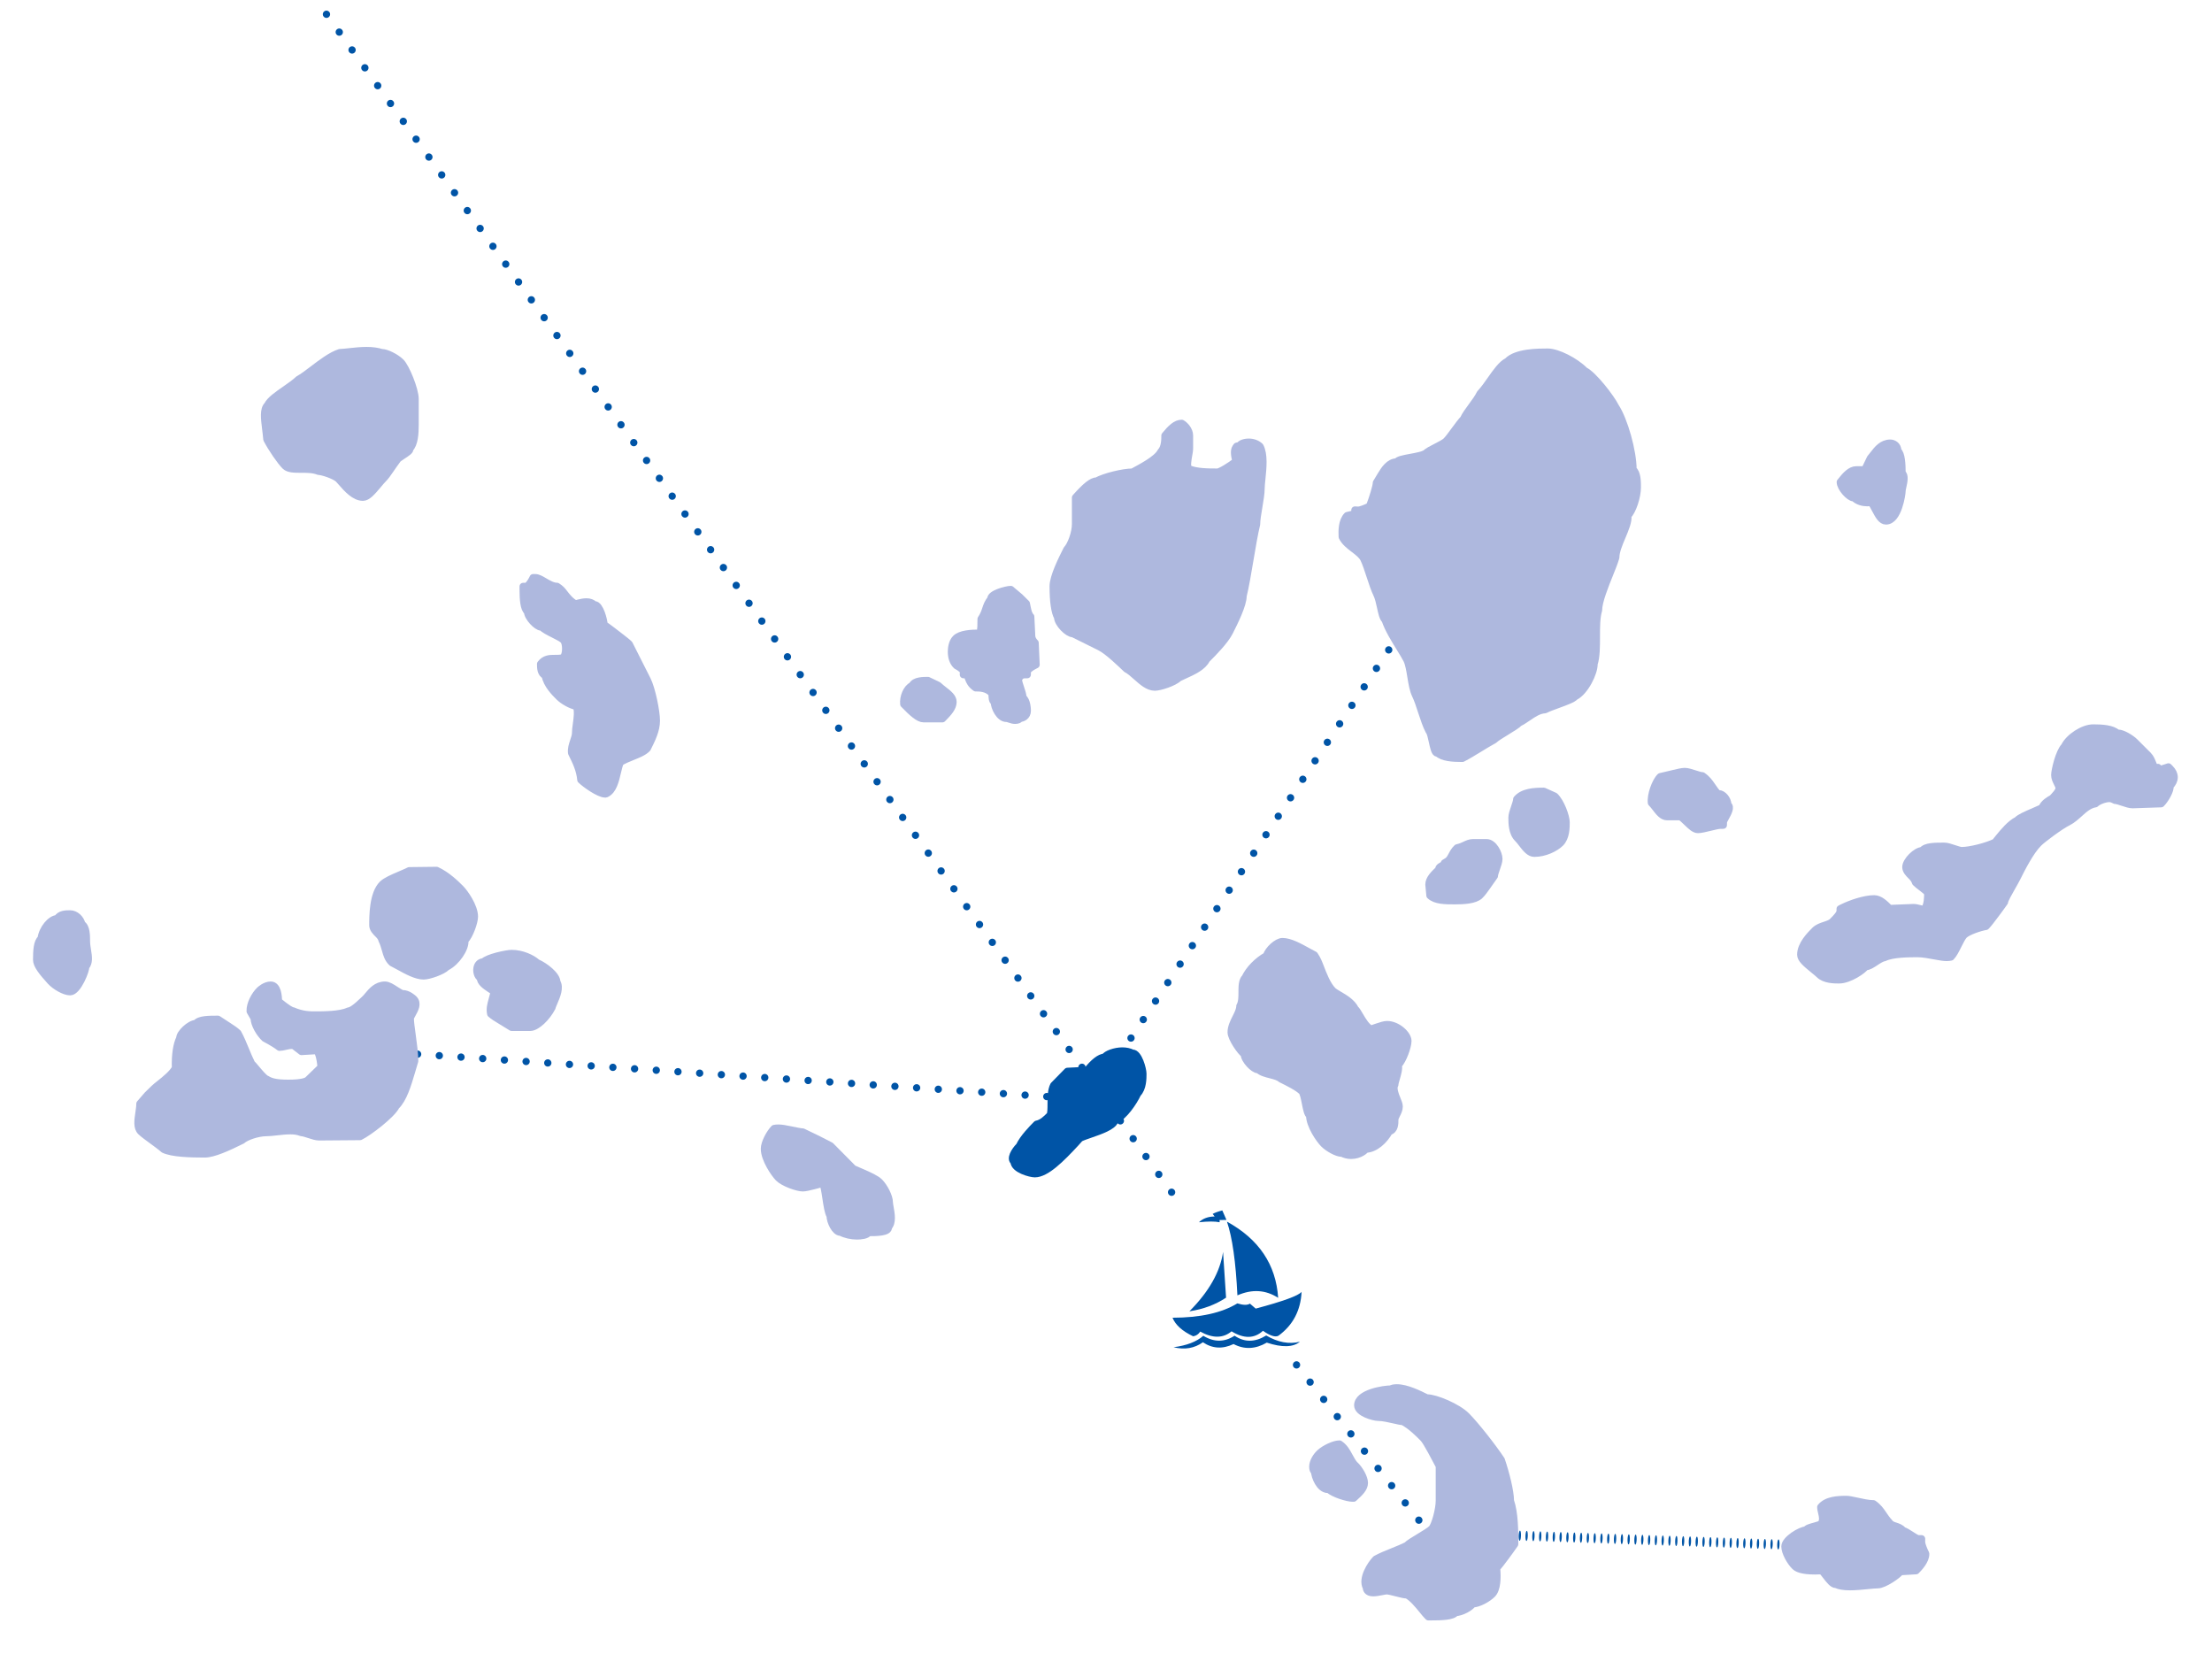 <?xml version="1.0" encoding="UTF-8" standalone="no"?>
<!DOCTYPE svg PUBLIC "-//W3C//DTD SVG 1.1//EN" "http://www.w3.org/Graphics/SVG/1.1/DTD/svg11.dtd">
<svg width="100%" height="100%" viewBox="0 0 1263 944" version="1.1" xmlns="http://www.w3.org/2000/svg" xmlns:xlink="http://www.w3.org/1999/xlink" xml:space="preserve" xmlns:serif="http://www.serif.com/" style="fill-rule:evenodd;clip-rule:evenodd;stroke-linecap:round;stroke-linejoin:round;">
    <g transform="matrix(0.943,0.032,0.14,-4.164,852.843,859.931)">
        <path d="M-0.065,-3.893L231.429,-3.893" style="fill:none;fill-rule:nonzero;stroke:rgb(0,84,166);stroke-width:1.38px;stroke-dasharray:0,4.12;"/>
    </g>
    <g transform="matrix(-2.305,3.471,3.471,2.305,791.11,645.519)">
        <path d="M-67.286,-36.085L19.352,-36.085" style="fill:none;fill-rule:nonzero;stroke:rgb(0,84,166);stroke-width:1px;stroke-dasharray:0,3.04;"/>
    </g>
    <g transform="matrix(4.167,0,0,4.167,827.986,951.317)">
        <path d="M-50.457,-75.969L-50.457,-75.969" style="fill:none;fill-rule:nonzero;stroke:rgb(0,84,166);stroke-width:1px;"/>
    </g>
    <g transform="matrix(-4.157,-0.28,-0.28,4.157,209.552,586.275)">
        <path d="M-96.57,3.252L0.109,3.251" style="fill:none;fill-rule:nonzero;stroke:rgb(0,84,166);stroke-width:1px;stroke-dasharray:0,2.98;"/>
    </g>
    <g transform="matrix(4.167,0,0,4.167,622.474,570.999)">
        <path d="M-100.913,6.803L-100.913,6.803" style="fill:none;fill-rule:nonzero;stroke:rgb(0,84,166);stroke-width:1px;"/>
    </g>
    <g transform="matrix(-2.578,-3.273,-3.273,2.578,794.98,772.986)">
        <path d="M-23.139,11.23L5.451,11.231" style="fill:none;fill-rule:nonzero;stroke:rgb(0,84,166);stroke-width:1px;stroke-dasharray:0,3.01;"/>
    </g>
    <g transform="matrix(4.167,0,0,4.167,825.623,670.8)">
        <path d="M-20.48,26.008L-20.48,26.008" style="fill:none;fill-rule:nonzero;stroke:rgb(0,84,166);stroke-width:1px;"/>
    </g>
    <g transform="matrix(4.167,0,0,4.167,590.859,599.99)">
        <path d="M0,16.81C-0.609,16.81 -2.845,16.206 -2.845,15.151C-3.388,14.794 -2.814,13.731 -2.115,13.03C-1.577,11.892 -0.384,10.683 0.256,10.035C1.01,9.885 1.573,9.316 2.069,8.813C2.239,8.645 2.239,7.803 2.239,7.247C2.239,6.387 2.239,5.407 2.585,4.711L4.464,2.792L7.177,2.659C8.041,1.592 8.91,0.851 9.567,0.851C9.808,0.423 10.99,0 11.996,0C12.51,0 12.968,0.101 13.361,0.3C13.37,0.295 13.379,0.295 13.387,0.295C14.219,0.295 14.805,2.505 14.805,3.109C14.805,3.753 14.805,5.099 14.078,5.835C13.484,7.079 12.245,8.892 10.968,9.536C10.67,10.339 9.029,10.904 7.583,11.406C7.033,11.596 6.528,11.768 6.182,11.945L5.553,12.646C3.595,14.754 1.553,16.81 0,16.81" style="fill:rgb(0,84,166);fill-rule:nonzero;"/>
    </g>
    <g transform="matrix(4.167,0,0,4.167,590.859,599.99)">
        <path d="M0,16.81C-0.609,16.81 -2.845,16.206 -2.845,15.151C-3.388,14.794 -2.814,13.731 -2.115,13.03C-1.577,11.892 -0.384,10.683 0.256,10.035C1.01,9.885 1.573,9.316 2.069,8.813C2.239,8.645 2.239,7.803 2.239,7.247C2.239,6.387 2.239,5.407 2.585,4.711L4.464,2.792L7.177,2.659C8.041,1.592 8.91,0.851 9.567,0.851C9.808,0.423 10.99,0 11.996,0C12.51,0 12.968,0.101 13.361,0.3C13.37,0.295 13.379,0.295 13.387,0.295C14.219,0.295 14.805,2.505 14.805,3.109C14.805,3.753 14.805,5.099 14.078,5.835C13.484,7.079 12.245,8.892 10.968,9.536C10.67,10.339 9.029,10.904 7.583,11.406C7.033,11.596 6.528,11.768 6.182,11.945L5.553,12.646C3.595,14.754 1.553,16.81 0,16.81Z" style="fill:none;fill-rule:nonzero;stroke:rgb(0,84,166);stroke-width:1px;stroke-linecap:butt;stroke-linejoin:miter;stroke-miterlimit:10;"/>
    </g>
    <g transform="matrix(4.167,0,0,4.167,1056.31,855.994)">
        <path d="M0,11.949C-0.851,11.949 -1.476,11.847 -1.906,11.636C-1.921,11.636 -1.934,11.64 -1.95,11.64C-2.373,11.64 -2.841,11.027 -3.295,10.44C-3.485,10.193 -3.675,9.942 -3.864,9.757C-4.197,9.774 -4.501,9.783 -4.777,9.783C-6.656,9.783 -7.272,9.43 -7.55,9.157C-8.194,8.53 -8.915,7.234 -8.915,6.44C-8.915,5.491 -6.764,4.19 -6.006,4.19C-5.957,3.961 -5.371,3.802 -4.806,3.647C-4.508,3.564 -4.061,3.44 -3.968,3.343C-3.619,2.88 -3.758,2.298 -3.871,1.826C-3.937,1.543 -4.001,1.279 -4.001,1.045C-3.203,0.079 -1.707,0 -0.479,0C-0.174,0 0.293,0.101 0.884,0.229C1.621,0.392 2.538,0.595 3.209,0.595C3.848,1.041 4.177,1.513 4.503,1.989C4.792,2.412 5.077,2.84 5.366,3.123C5.547,3.431 5.902,3.546 6.114,3.617C6.526,3.749 7.015,3.908 7.232,4.243C7.584,4.353 7.969,4.6 8.368,4.86C8.67,5.059 9.177,5.39 9.351,5.39L9.803,5.39L9.803,5.84C9.803,6.179 10.132,6.973 10.366,7.428C10.417,8.367 9.371,9.444 9.051,9.757L6.894,9.885C6.641,10.312 4.673,11.68 3.822,11.68C3.476,11.68 2.977,11.733 2.417,11.786C1.656,11.861 0.783,11.949 0,11.949" style="fill:rgb(174,184,222);fill-rule:nonzero;"/>
    </g>
    <g transform="matrix(4.167,0,0,4.167,1056.31,855.994)">
        <path d="M0,11.949C-0.851,11.949 -1.476,11.847 -1.906,11.636C-1.921,11.636 -1.934,11.64 -1.95,11.64C-2.373,11.64 -2.841,11.027 -3.295,10.44C-3.485,10.193 -3.675,9.942 -3.864,9.757C-4.197,9.774 -4.501,9.783 -4.777,9.783C-6.656,9.783 -7.272,9.43 -7.55,9.157C-8.194,8.53 -8.915,7.234 -8.915,6.44C-8.915,5.491 -6.764,4.19 -6.006,4.19C-5.957,3.961 -5.371,3.802 -4.806,3.647C-4.508,3.564 -4.061,3.44 -3.968,3.343C-3.619,2.88 -3.758,2.298 -3.871,1.826C-3.937,1.543 -4.001,1.279 -4.001,1.045C-3.203,0.079 -1.707,0 -0.479,0C-0.174,0 0.293,0.101 0.884,0.229C1.621,0.392 2.538,0.595 3.209,0.595C3.848,1.041 4.177,1.513 4.503,1.989C4.792,2.412 5.077,2.84 5.366,3.123C5.547,3.431 5.902,3.546 6.114,3.617C6.526,3.749 7.015,3.908 7.232,4.243C7.584,4.353 7.969,4.6 8.368,4.86C8.67,5.059 9.177,5.39 9.351,5.39L9.803,5.39L9.803,5.84C9.803,6.179 10.132,6.973 10.366,7.428C10.417,8.367 9.371,9.444 9.051,9.757L6.894,9.885C6.641,10.312 4.673,11.68 3.822,11.68C3.476,11.68 2.977,11.733 2.417,11.786C1.656,11.861 0.783,11.949 0,11.949Z" style="fill:none;fill-rule:nonzero;stroke:rgb(174,184,222);stroke-width:1px;stroke-linecap:butt;stroke-linejoin:miter;stroke-miterlimit:10;"/>
    </g>
    <g transform="matrix(4.167,0,0,4.167,772.206,824.362)">
        <path d="M0,7.406C-0.642,7.406 -2.556,6.85 -3.26,6.202C-3.297,6.206 -3.333,6.211 -3.368,6.211C-4.47,6.211 -5.183,4.459 -5.183,3.701C-5.196,3.714 -5.212,3.718 -5.225,3.718C-5.324,3.718 -5.428,3.436 -5.428,3.118C-5.428,2.417 -4.936,1.654 -4.444,1.204C-3.835,0.644 -2.536,0 -1.773,0C-1.116,0.441 -0.812,0.997 -0.49,1.592C-0.229,2.069 0.066,2.611 0.304,2.832C0.931,3.401 1.634,4.592 1.634,5.328C1.634,6.069 0.959,6.691 0.304,7.287L0.176,7.406L0,7.406Z" style="fill:rgb(174,184,222);fill-rule:nonzero;stroke:rgb(174,184,222);stroke-width:1px;stroke-linecap:butt;stroke-linejoin:miter;stroke-miterlimit:10;"/>
    </g>
    <g transform="matrix(4.167,0,0,4.167,815.59,792.291)">
        <path d="M0,31.362L-0.132,31.23C-0.307,31.058 -0.531,30.784 -0.79,30.462C-1.385,29.734 -2.201,28.729 -2.96,28.345C-2.98,28.354 -3.006,28.354 -3.039,28.354C-3.262,28.354 -3.785,28.221 -4.336,28.085C-4.837,27.957 -5.461,27.798 -5.699,27.798C-5.858,27.798 -6.112,27.851 -6.389,27.904C-6.793,27.983 -7.239,28.063 -7.572,28.063C-8.436,28.063 -8.504,27.516 -8.504,27.348C-9.157,26.135 -7.909,24.19 -7.197,23.466C-6.48,23.078 -5.732,22.774 -4.984,22.474C-4.261,22.183 -3.538,21.892 -2.962,21.6C-2.744,21.345 -2.005,20.899 -1.224,20.427C-0.556,20.021 0.201,19.563 0.454,19.307C0.904,18.852 1.5,16.66 1.5,15.465L1.5,10.714C1.028,9.867 -0.185,7.41 -0.721,6.872C-1.277,6.312 -2.428,5.147 -3.549,4.578C-3.564,4.587 -3.591,4.592 -3.626,4.592C-3.798,4.592 -4.186,4.503 -4.658,4.393C-5.362,4.234 -6.237,4.031 -6.875,4.031C-7.477,4.031 -9.682,3.436 -9.682,2.395C-9.682,0.697 -6.118,0.163 -5.11,0.163C-5.037,0.07 -4.704,0 -4.323,0C-2.982,0 -1.257,0.864 -0.227,1.38L-0.183,1.38C0.986,1.38 3.996,2.629 5.214,3.859C6.411,5.064 8.771,8.041 9.98,9.872C10.608,11.724 11.23,14.186 11.23,15.465C11.819,17.176 11.819,19.62 11.819,21.406C11.405,22.011 10.979,22.589 10.553,23.162C10.097,23.775 9.64,24.388 9.336,24.697C9.466,26.042 9.411,27.591 8.747,28.261C8.129,28.883 6.855,29.58 6.072,29.58C5.774,30.074 4.499,30.771 3.718,30.771C3.372,31.309 1.837,31.362 0.187,31.362L0,31.362Z" style="fill:rgb(174,184,222);fill-rule:nonzero;stroke:rgb(174,184,222);stroke-width:1px;stroke-linecap:butt;stroke-linejoin:miter;stroke-miterlimit:10;"/>
    </g>
    <g transform="matrix(4.167,0,0,4.167,489.313,644.007)">
        <path d="M0,14.768C-0.783,14.768 -1.597,14.583 -2.23,14.256L-2.267,14.256C-3.002,14.256 -3.677,12.787 -3.677,12.015C-3.946,11.57 -4.1,10.542 -4.248,9.554C-4.369,8.747 -4.534,7.649 -4.746,7.433C-4.667,7.565 -5.302,7.728 -5.814,7.86C-6.46,8.024 -7.069,8.178 -7.426,8.178C-8.156,8.178 -10.075,7.507 -10.747,6.819C-11.316,6.237 -12.679,4.265 -12.679,2.827C-12.679,2.033 -11.963,0.688 -11.347,0.057C-11.157,0.018 -10.968,0 -10.774,0C-10.311,0 -9.81,0.101 -9.135,0.238C-8.487,0.371 -7.679,0.538 -7.426,0.538L-5.419,1.504L-3.619,2.426L-0.503,5.571C-0.227,5.686 0.234,5.889 0.693,6.087C1.694,6.528 2.638,6.943 3.099,7.41C3.727,8.054 4.429,9.373 4.429,10.176C4.429,10.331 4.475,10.573 4.524,10.851C4.689,11.786 4.894,12.951 4.299,13.559C4.429,14.305 2.574,14.305 1.577,14.305C1.392,14.689 0.492,14.768 0,14.768" style="fill:rgb(174,184,222);fill-rule:nonzero;"/>
    </g>
    <g transform="matrix(4.167,0,0,4.167,489.313,644.007)">
        <path d="M0,14.768C-0.783,14.768 -1.597,14.583 -2.23,14.256L-2.267,14.256C-3.002,14.256 -3.677,12.787 -3.677,12.015C-3.946,11.57 -4.1,10.542 -4.248,9.554C-4.369,8.747 -4.534,7.649 -4.746,7.433C-4.667,7.565 -5.302,7.728 -5.814,7.86C-6.46,8.024 -7.069,8.178 -7.426,8.178C-8.156,8.178 -10.075,7.507 -10.747,6.819C-11.316,6.237 -12.679,4.265 -12.679,2.827C-12.679,2.033 -11.963,0.688 -11.347,0.057C-11.157,0.018 -10.968,0 -10.774,0C-10.311,0 -9.81,0.101 -9.135,0.238C-8.487,0.371 -7.679,0.538 -7.426,0.538L-5.419,1.504L-3.619,2.426L-0.503,5.571C-0.227,5.686 0.234,5.889 0.693,6.087C1.694,6.528 2.638,6.943 3.099,7.41C3.727,8.054 4.429,9.373 4.429,10.176C4.429,10.331 4.475,10.573 4.524,10.851C4.689,11.786 4.894,12.951 4.299,13.559C4.429,14.305 2.574,14.305 1.577,14.305C1.392,14.689 0.492,14.768 0,14.768Z" style="fill:none;fill-rule:nonzero;stroke:rgb(174,184,222);stroke-width:1px;stroke-linecap:butt;stroke-linejoin:miter;stroke-miterlimit:10;"/>
    </g>
    <g transform="matrix(4.167,0,0,4.167,771.434,537.538)">
        <path d="M0,29.28C-0.43,29.28 -0.847,29.179 -1.24,28.984L-1.299,28.984C-1.915,28.984 -3.143,28.31 -3.747,27.701C-4.314,27.132 -5.673,25.195 -5.673,23.793C-5.935,23.713 -6.094,22.924 -6.261,22.081C-6.376,21.508 -6.533,20.723 -6.733,20.52C-7.287,19.964 -8.518,19.351 -9.603,18.813C-9.931,18.513 -10.503,18.372 -11.006,18.244C-11.654,18.08 -12.322,17.913 -12.71,17.525C-12.735,17.534 -12.759,17.534 -12.785,17.534C-13.352,17.534 -14.636,16.215 -14.636,15.412C-15.057,15.178 -16.429,13.259 -16.429,12.421C-16.429,11.715 -16.1,11.058 -15.783,10.423C-15.5,9.858 -15.233,9.32 -15.233,8.831C-14.934,8.345 -14.934,7.525 -14.934,7.035C-14.934,6.166 -14.934,5.35 -14.503,4.918C-13.972,3.806 -12.818,2.62 -11.596,1.945C-11.341,1.111 -10.147,0 -9.402,0C-8.374,0 -7.082,0.714 -5.942,1.345L-5.02,1.839C-4.629,2.417 -4.444,2.902 -4.239,3.432C-3.809,4.552 -3.275,5.946 -2.51,6.718C-2.34,6.885 -1.996,7.088 -1.632,7.304C-0.854,7.759 0.115,8.332 0.562,9.228C0.73,9.36 0.948,9.735 1.204,10.171C1.623,10.882 2.095,11.689 2.752,12.015C2.774,11.971 3.213,11.821 3.602,11.693C4.098,11.526 4.568,11.371 4.94,11.371C6.312,11.371 7.783,12.69 7.783,13.616C7.783,14.344 7.126,16.259 6.455,16.929C6.588,17.375 6.369,18.12 6.195,18.72C6.089,19.077 5.99,19.417 5.99,19.602C5.681,20.096 6.087,21.084 6.241,21.455C6.433,21.927 6.588,22.297 6.588,22.597C6.588,23.003 6.405,23.369 6.241,23.691C6.111,23.951 5.99,24.199 5.99,24.393C5.99,24.909 5.99,25.826 5.229,26.007C4.554,27.216 3.293,28.433 1.952,28.433C2.04,28.53 1.198,29.28 0,29.28" style="fill:rgb(174,184,222);fill-rule:nonzero;"/>
    </g>
    <g transform="matrix(4.167,0,0,4.167,771.434,537.538)">
        <path d="M0,29.28C-0.43,29.28 -0.847,29.179 -1.24,28.984L-1.299,28.984C-1.915,28.984 -3.143,28.31 -3.747,27.701C-4.314,27.132 -5.673,25.195 -5.673,23.793C-5.935,23.713 -6.094,22.924 -6.261,22.081C-6.376,21.508 -6.533,20.723 -6.733,20.52C-7.287,19.964 -8.518,19.351 -9.603,18.813C-9.931,18.513 -10.503,18.372 -11.006,18.244C-11.654,18.08 -12.322,17.913 -12.71,17.525C-12.735,17.534 -12.759,17.534 -12.785,17.534C-13.352,17.534 -14.636,16.215 -14.636,15.412C-15.057,15.178 -16.429,13.259 -16.429,12.421C-16.429,11.715 -16.1,11.058 -15.783,10.423C-15.5,9.858 -15.233,9.32 -15.233,8.831C-14.934,8.345 -14.934,7.525 -14.934,7.035C-14.934,6.166 -14.934,5.35 -14.503,4.918C-13.972,3.806 -12.818,2.62 -11.596,1.945C-11.341,1.111 -10.147,0 -9.402,0C-8.374,0 -7.082,0.714 -5.942,1.345L-5.02,1.839C-4.629,2.417 -4.444,2.902 -4.239,3.432C-3.809,4.552 -3.275,5.946 -2.51,6.718C-2.34,6.885 -1.996,7.088 -1.632,7.304C-0.854,7.759 0.115,8.332 0.562,9.228C0.73,9.36 0.948,9.735 1.204,10.171C1.623,10.882 2.095,11.689 2.752,12.015C2.774,11.971 3.213,11.821 3.602,11.693C4.098,11.526 4.568,11.371 4.94,11.371C6.312,11.371 7.783,12.69 7.783,13.616C7.783,14.344 7.126,16.259 6.455,16.929C6.588,17.375 6.369,18.12 6.195,18.72C6.089,19.077 5.99,19.417 5.99,19.602C5.681,20.096 6.087,21.084 6.241,21.455C6.433,21.927 6.588,22.297 6.588,22.597C6.588,23.003 6.405,23.369 6.241,23.691C6.111,23.951 5.99,24.199 5.99,24.393C5.99,24.909 5.99,25.826 5.229,26.007C4.554,27.216 3.293,28.433 1.952,28.433C2.04,28.53 1.198,29.28 0,29.28Z" style="fill:none;fill-rule:nonzero;stroke:rgb(174,184,222);stroke-width:1px;stroke-linecap:butt;stroke-linejoin:miter;stroke-miterlimit:10;"/>
    </g>
    <g transform="matrix(4.167,0,0,4.167,830.688,481.074)">
        <path d="M0,7.949C-1.306,7.949 -2.657,7.949 -3.407,7.239L-3.549,5.735C-3.549,4.954 -2.847,4.288 -2.168,3.648C-2.309,3.397 -1.78,3.145 -1.431,2.978L-1.431,2.784L-0.928,2.475C-0.673,2.232 -0.547,1.99 -0.399,1.712C-0.238,1.403 -0.055,1.055 0.309,0.711C0.827,0.587 1.085,0.464 1.356,0.336C1.689,0.177 2.067,0 2.479,0L4.338,0C5.298,0 6.028,1.474 6.028,2.215C6.028,2.585 5.865,3.048 5.692,3.538C5.56,3.917 5.41,4.345 5.41,4.561C4.978,5.166 4.689,5.58 4.398,5.995C4.069,6.462 3.738,6.93 3.41,7.239C2.744,7.87 1.237,7.949 0,7.949" style="fill:rgb(174,184,222);fill-rule:nonzero;"/>
    </g>
    <g transform="matrix(4.167,0,0,4.167,830.688,481.074)">
        <path d="M0,7.949C-1.306,7.949 -2.657,7.949 -3.407,7.239L-3.549,5.735C-3.549,4.954 -2.847,4.288 -2.168,3.648C-2.309,3.397 -1.78,3.145 -1.431,2.978L-1.431,2.784L-0.928,2.475C-0.673,2.232 -0.547,1.99 -0.399,1.712C-0.238,1.403 -0.055,1.055 0.309,0.711C0.827,0.587 1.085,0.464 1.356,0.336C1.689,0.177 2.067,0 2.479,0L4.338,0C5.298,0 6.028,1.474 6.028,2.215C6.028,2.585 5.865,3.048 5.692,3.538C5.56,3.917 5.41,4.345 5.41,4.561C4.978,5.166 4.689,5.58 4.398,5.995C4.069,6.462 3.738,6.93 3.41,7.239C2.744,7.87 1.237,7.949 0,7.949Z" style="fill:none;fill-rule:nonzero;stroke:rgb(174,184,222);stroke-width:1px;stroke-linecap:butt;stroke-linejoin:miter;stroke-miterlimit:10;"/>
    </g>
    <g transform="matrix(4.167,0,0,4.167,876.058,451.723)">
        <path d="M0,8.487C-0.657,8.487 -1.167,7.825 -1.663,7.186C-1.864,6.925 -2.064,6.661 -2.267,6.462C-3.055,5.699 -3.055,4.292 -3.055,3.613C-3.055,3.225 -2.885,2.726 -2.706,2.206C-2.563,1.791 -2.404,1.324 -2.404,1.081C-1.573,0.084 0.004,0 1.301,0L2.797,0.675C3.643,1.469 4.354,3.48 4.354,4.244C4.354,4.923 4.354,6.33 3.566,7.098C2.876,7.768 1.464,8.487 0,8.487" style="fill:rgb(174,184,222);fill-rule:nonzero;"/>
    </g>
    <g transform="matrix(4.167,0,0,4.167,876.058,451.723)">
        <path d="M0,8.487C-0.657,8.487 -1.167,7.825 -1.663,7.186C-1.864,6.925 -2.064,6.661 -2.267,6.462C-3.055,5.699 -3.055,4.292 -3.055,3.613C-3.055,3.225 -2.885,2.726 -2.706,2.206C-2.563,1.791 -2.404,1.324 -2.404,1.081C-1.573,0.084 0.004,0 1.301,0L2.797,0.675C3.643,1.469 4.354,3.48 4.354,4.244C4.354,4.923 4.354,6.33 3.566,7.098C2.876,7.768 1.464,8.487 0,8.487Z" style="fill:none;fill-rule:nonzero;stroke:rgb(174,184,222);stroke-width:1px;stroke-linecap:butt;stroke-linejoin:miter;stroke-miterlimit:10;"/>
    </g>
    <g transform="matrix(4.167,0,0,4.167,969.498,440.44)">
        <path d="M0,7.944C-0.485,7.944 -0.966,7.481 -1.524,6.938C-1.802,6.669 -2.267,6.219 -2.437,6.184L-4.239,6.184C-4.865,6.184 -5.346,5.566 -5.809,4.962C-5.997,4.72 -6.184,4.477 -6.372,4.292C-6.509,3.251 -5.842,1.372 -5.159,0.71C-4.596,0.586 -3.979,0.436 -3.436,0.304C-2.786,0.145 -2.173,0 -1.817,0C-1.443,0 -0.968,0.15 -0.468,0.313C-0.073,0.441 0.375,0.586 0.606,0.586C1.242,1.023 1.566,1.486 1.888,1.954C2.172,2.368 2.453,2.783 2.737,3.057C2.777,3.048 2.816,3.043 2.858,3.043C3.39,3.043 4.087,3.78 4.087,4.556C4.579,4.847 4.093,5.716 3.771,6.29C3.657,6.493 3.485,6.802 3.482,6.907L3.469,7.349L3.03,7.357C2.781,7.357 2.166,7.507 1.621,7.64C0.97,7.798 0.357,7.944 0,7.944" style="fill:rgb(174,184,222);fill-rule:nonzero;"/>
    </g>
    <g transform="matrix(4.167,0,0,4.167,969.498,440.44)">
        <path d="M0,7.944C-0.485,7.944 -0.966,7.481 -1.524,6.938C-1.802,6.669 -2.267,6.219 -2.437,6.184L-4.239,6.184C-4.865,6.184 -5.346,5.566 -5.809,4.962C-5.997,4.72 -6.184,4.477 -6.372,4.292C-6.509,3.251 -5.842,1.372 -5.159,0.71C-4.596,0.586 -3.979,0.436 -3.436,0.304C-2.786,0.145 -2.173,0 -1.817,0C-1.443,0 -0.968,0.15 -0.468,0.313C-0.073,0.441 0.375,0.586 0.606,0.586C1.242,1.023 1.566,1.486 1.888,1.954C2.172,2.368 2.453,2.783 2.737,3.057C2.777,3.048 2.816,3.043 2.858,3.043C3.39,3.043 4.087,3.78 4.087,4.556C4.579,4.847 4.093,5.716 3.771,6.29C3.657,6.493 3.485,6.802 3.482,6.907L3.469,7.349L3.03,7.357C2.781,7.357 2.166,7.507 1.621,7.64C0.97,7.798 0.357,7.944 0,7.944Z" style="fill:none;fill-rule:nonzero;stroke:rgb(174,184,222);stroke-width:1px;stroke-linecap:butt;stroke-linejoin:miter;stroke-miterlimit:10;"/>
    </g>
    <g transform="matrix(4.167,0,0,4.167,1050.08,415.59)">
        <path d="M0,34.503C-0.644,34.503 -1.987,34.503 -2.719,33.771C-2.892,33.599 -3.172,33.374 -3.476,33.127C-4.581,32.231 -5.251,31.645 -5.251,31.054C-5.251,29.669 -3.946,28.363 -3.319,27.736C-2.944,27.357 -2.435,27.189 -1.943,27.026C-1.533,26.89 -1.145,26.757 -0.92,26.537C-0.419,26.034 0.148,25.469 0.148,25.055L0.148,24.777L0.399,24.649C1.601,24.049 3.493,23.405 4.801,23.405C5.589,23.405 6.266,24.08 6.921,24.737L10.203,24.605C10.458,24.605 10.756,24.68 11.045,24.75C11.27,24.808 11.524,24.869 11.669,24.869C12.15,24.269 12.15,23.18 12.15,22.655C12.148,22.479 11.55,22.029 11.261,21.813C10.979,21.596 10.697,21.385 10.483,21.168C10.35,20.736 10.046,20.432 9.883,20.269C9.523,19.911 9.151,19.536 9.151,19.051C9.151,18.209 10.56,16.802 11.402,16.802C11.815,16.202 13.129,16.202 14.402,16.202C14.777,16.202 15.249,16.356 15.747,16.524C16.135,16.652 16.576,16.802 16.804,16.802C17.939,16.802 20.26,16.219 21.404,15.646C21.446,15.571 21.651,15.32 21.889,15.028C22.549,14.226 23.453,13.123 24.402,12.646C24.748,12.272 25.694,11.866 26.698,11.438C27.079,11.27 27.463,11.107 27.807,10.944C28.03,10.282 28.907,9.797 29.203,9.647C29.587,9.232 30.153,8.668 30.153,8.249C30.153,8.055 30.032,7.812 29.902,7.552C29.739,7.225 29.554,6.855 29.554,6.449C29.554,5.814 30.153,3.264 30.886,2.532C31.483,1.284 33.429,0 34.807,0C36.011,0 37.478,0.08 38.126,0.732C38.166,0.719 38.21,0.715 38.261,0.715C38.81,0.715 39.948,1.354 40.526,1.932L42.328,3.732C42.656,4.058 42.824,4.49 42.974,4.87C43.049,5.06 43.162,5.355 43.237,5.408L43.689,5.408L43.66,5.849C44.05,5.664 44.661,5.487 44.864,5.421L45.129,5.333L45.327,5.532C45.713,5.915 45.91,6.325 45.91,6.749C45.91,7.172 45.713,7.583 45.327,7.966C45.46,8.434 44.743,9.757 44.127,10.37L40.206,10.503C39.833,10.503 39.361,10.348 38.863,10.181C38.475,10.053 38.034,9.903 37.806,9.903C37.414,9.7 37.246,9.656 37.03,9.656C36.362,9.656 35.458,10.04 35.127,10.37C34.26,10.503 33.592,11.103 32.948,11.685C32.454,12.13 31.942,12.589 31.408,12.858C30.248,13.436 27.875,15.222 27.324,15.774C26.175,16.921 24.981,19.307 24.408,20.454C24.205,20.86 23.936,21.332 23.667,21.804C23.263,22.509 22.657,23.572 22.657,23.855C22.233,24.464 21.801,25.046 21.365,25.624C20.899,26.246 20.432,26.863 20.123,27.172C19.322,27.304 17.633,27.864 17.124,28.372C16.874,28.623 16.574,29.223 16.307,29.757C15.983,30.405 15.674,31.023 15.324,31.371C15.132,31.415 14.94,31.433 14.744,31.433C14.342,31.433 13.923,31.358 13.46,31.274C12.565,31.106 11.484,30.904 10.802,30.904C9.669,30.904 7.309,30.904 6.202,31.459C5.838,31.503 5.346,31.834 5.053,32.028C4.53,32.377 4.038,32.703 3.602,32.703C3.352,33.14 1.416,34.503 0,34.503" style="fill:rgb(174,184,222);fill-rule:nonzero;"/>
    </g>
    <g transform="matrix(4.167,0,0,4.167,1050.08,415.59)">
        <path d="M0,34.503C-0.644,34.503 -1.987,34.503 -2.719,33.771C-2.892,33.599 -3.172,33.374 -3.476,33.127C-4.581,32.231 -5.251,31.645 -5.251,31.054C-5.251,29.669 -3.946,28.363 -3.319,27.736C-2.944,27.357 -2.435,27.189 -1.943,27.026C-1.533,26.89 -1.145,26.757 -0.92,26.537C-0.419,26.034 0.148,25.469 0.148,25.055L0.148,24.777L0.399,24.649C1.601,24.049 3.493,23.405 4.801,23.405C5.589,23.405 6.266,24.08 6.921,24.737L10.203,24.605C10.458,24.605 10.756,24.68 11.045,24.75C11.27,24.808 11.524,24.869 11.669,24.869C12.15,24.269 12.15,23.18 12.15,22.655C12.148,22.479 11.55,22.029 11.261,21.813C10.979,21.596 10.697,21.385 10.483,21.168C10.35,20.736 10.046,20.432 9.883,20.269C9.523,19.911 9.151,19.536 9.151,19.051C9.151,18.209 10.56,16.802 11.402,16.802C11.815,16.202 13.129,16.202 14.402,16.202C14.777,16.202 15.249,16.356 15.747,16.524C16.135,16.652 16.576,16.802 16.804,16.802C17.939,16.802 20.26,16.219 21.404,15.646C21.446,15.571 21.651,15.32 21.889,15.028C22.549,14.226 23.453,13.123 24.402,12.646C24.748,12.272 25.694,11.866 26.698,11.438C27.079,11.27 27.463,11.107 27.807,10.944C28.03,10.282 28.907,9.797 29.203,9.647C29.587,9.232 30.153,8.668 30.153,8.249C30.153,8.055 30.032,7.812 29.902,7.552C29.739,7.225 29.554,6.855 29.554,6.449C29.554,5.814 30.153,3.264 30.886,2.532C31.483,1.284 33.429,0 34.807,0C36.011,0 37.478,0.08 38.126,0.732C38.166,0.719 38.21,0.715 38.261,0.715C38.81,0.715 39.948,1.354 40.526,1.932L42.328,3.732C42.656,4.058 42.824,4.49 42.974,4.87C43.049,5.06 43.162,5.355 43.237,5.408L43.689,5.408L43.66,5.849C44.05,5.664 44.661,5.487 44.864,5.421L45.129,5.333L45.327,5.532C45.713,5.915 45.91,6.325 45.91,6.749C45.91,7.172 45.713,7.583 45.327,7.966C45.46,8.434 44.743,9.757 44.127,10.37L40.206,10.503C39.833,10.503 39.361,10.348 38.863,10.181C38.475,10.053 38.034,9.903 37.806,9.903C37.414,9.7 37.246,9.656 37.03,9.656C36.362,9.656 35.458,10.04 35.127,10.37C34.26,10.503 33.592,11.103 32.948,11.685C32.454,12.13 31.942,12.589 31.408,12.858C30.248,13.436 27.875,15.222 27.324,15.774C26.175,16.921 24.981,19.307 24.408,20.454C24.205,20.86 23.936,21.332 23.667,21.804C23.263,22.509 22.657,23.572 22.657,23.855C22.233,24.464 21.801,25.046 21.365,25.624C20.899,26.246 20.432,26.863 20.123,27.172C19.322,27.304 17.633,27.864 17.124,28.372C16.874,28.623 16.574,29.223 16.307,29.757C15.983,30.405 15.674,31.023 15.324,31.371C15.132,31.415 14.94,31.433 14.744,31.433C14.342,31.433 13.923,31.358 13.46,31.274C12.565,31.106 11.484,30.904 10.802,30.904C9.669,30.904 7.309,30.904 6.202,31.459C5.838,31.503 5.346,31.834 5.053,32.028C4.53,32.377 4.038,32.703 3.602,32.703C3.352,33.14 1.416,34.503 0,34.503Z" style="fill:none;fill-rule:nonzero;stroke:rgb(174,184,222);stroke-width:1px;stroke-linecap:butt;stroke-linejoin:miter;stroke-miterlimit:10;"/>
    </g>
    <g transform="matrix(4.167,0,0,4.167,1076.86,252.988)">
        <path d="M0,10.653C-0.62,10.653 -1.001,9.934 -1.443,9.105C-1.656,8.699 -1.879,8.28 -2.069,8.081C-2.159,8.121 -2.342,8.152 -2.572,8.152C-3.103,8.152 -3.893,7.993 -4.393,7.464C-4.416,7.473 -4.44,7.477 -4.466,7.477C-5.011,7.477 -6.259,6.141 -6.259,5.329C-5.498,4.35 -4.841,3.657 -4.065,3.657L-2.903,3.657C-2.706,3.247 -2.155,2.096 -2.15,2.082C-1.941,1.831 -1.813,1.663 -1.678,1.491C-1.193,0.861 -0.527,0 0.582,0C0.997,0 1.615,0.283 1.615,1.059C2.113,1.403 2.195,2.885 2.195,4.107C2.642,4.394 2.441,5.298 2.296,5.955C2.243,6.189 2.195,6.41 2.195,6.546C2.195,6.948 1.687,10.653 0,10.653" style="fill:rgb(174,184,222);fill-rule:nonzero;"/>
    </g>
    <g transform="matrix(4.167,0,0,4.167,1076.86,252.988)">
        <path d="M0,10.653C-0.62,10.653 -1.001,9.934 -1.443,9.105C-1.656,8.699 -1.879,8.28 -2.069,8.081C-2.159,8.121 -2.342,8.152 -2.572,8.152C-3.103,8.152 -3.893,7.993 -4.393,7.464C-4.416,7.473 -4.44,7.477 -4.466,7.477C-5.011,7.477 -6.259,6.141 -6.259,5.329C-5.498,4.35 -4.841,3.657 -4.065,3.657L-2.903,3.657C-2.706,3.247 -2.155,2.096 -2.15,2.082C-1.941,1.831 -1.813,1.663 -1.678,1.491C-1.193,0.861 -0.527,0 0.582,0C0.997,0 1.615,0.283 1.615,1.059C2.113,1.403 2.195,2.885 2.195,4.107C2.642,4.394 2.441,5.298 2.296,5.955C2.243,6.189 2.195,6.41 2.195,6.546C2.195,6.948 1.687,10.653 0,10.653Z" style="fill:none;fill-rule:nonzero;stroke:rgb(174,184,222);stroke-width:1px;stroke-linecap:butt;stroke-linejoin:miter;stroke-miterlimit:10;"/>
    </g>
    <g transform="matrix(4.167,0,0,4.167,834.54,201.031)">
        <path d="M0,55.645C-1.189,55.645 -2.634,55.561 -3.275,54.913C-3.302,54.922 -3.326,54.926 -3.35,54.926C-3.657,54.926 -3.822,54.163 -4.012,53.285C-4.12,52.782 -4.27,52.094 -4.455,51.904C-4.841,51.168 -5.146,50.246 -5.45,49.32C-5.737,48.442 -6.023,47.56 -6.312,46.973C-6.636,46.311 -6.791,45.363 -6.941,44.445C-7.08,43.59 -7.226,42.703 -7.492,42.161C-7.695,41.75 -8.039,41.194 -8.425,40.568C-9.157,39.386 -10.068,37.913 -10.47,36.686C-10.774,36.444 -10.928,35.725 -11.109,34.891C-11.242,34.274 -11.381,33.638 -11.625,33.136C-11.927,32.518 -12.232,31.596 -12.536,30.67C-12.823,29.792 -13.11,28.91 -13.399,28.323C-13.646,27.816 -14.179,27.41 -14.744,26.978C-15.366,26.506 -16.01,26.012 -16.352,25.315C-16.398,24.472 -16.398,23.127 -15.677,22.395C-15.055,22.258 -14.682,22.17 -14.616,22.086L-14.616,21.632L-14.173,21.658C-13.84,21.658 -13.057,21.336 -12.607,21.107C-12.205,20.083 -11.672,18.381 -11.672,17.896C-11.4,17.433 -11.233,17.159 -11.054,16.868C-10.582,16.096 -9.936,15.042 -8.857,15.042C-8.767,14.755 -7.925,14.601 -6.948,14.42C-6.2,14.283 -5.426,14.137 -4.929,13.886C-4.7,13.617 -4.094,13.308 -3.454,12.982C-2.905,12.704 -2.338,12.413 -2.093,12.166C-1.806,11.875 -1.376,11.288 -0.946,10.701C-0.492,10.084 -0.035,9.471 0.269,9.157C0.492,8.65 0.948,8.028 1.409,7.402C1.835,6.824 2.263,6.246 2.547,5.668C3.087,5.086 3.544,4.429 4.003,3.776C4.764,2.691 5.483,1.668 6.292,1.253C7.488,0 10.518,0 11.813,0C13.123,0 15.575,1.235 16.859,2.541C18.056,3.123 20.484,6.268 21.076,7.472C22.278,9.299 23.484,13.595 23.484,16.092C24.075,16.511 24.075,17.803 24.075,18.5C24.075,19.832 23.438,21.742 22.763,22.426C22.893,23.101 22.425,24.217 21.971,25.293C21.554,26.285 21.122,27.313 21.122,28.125C20.919,28.817 20.628,29.536 20.312,30.321C19.62,32.037 18.76,34.172 18.76,35.346C18.464,36.32 18.464,37.657 18.464,38.954C18.464,40.321 18.464,41.733 18.147,42.703C18.169,43.969 16.879,46.51 15.56,47.176C15.251,47.524 14.285,47.877 13.169,48.283C12.527,48.517 11.885,48.746 11.427,48.98C10.573,49.028 9.832,49.531 9.117,50.021C8.705,50.299 8.292,50.577 7.882,50.784C7.666,51.04 6.927,51.494 6.145,51.971C5.474,52.381 4.713,52.844 4.459,53.104C3.758,53.488 3.03,53.934 2.302,54.379C1.555,54.838 0.805,55.292 0.205,55.596L0.108,55.645L0,55.645Z" style="fill:rgb(174,184,222);fill-rule:nonzero;stroke:rgb(174,184,222);stroke-width:1px;stroke-linecap:butt;stroke-linejoin:miter;stroke-miterlimit:10;"/>
    </g>
    <g transform="matrix(4.167,0,0,4.167,527.35,388.481)">
        <path d="M0,5.236C-0.664,5.236 -1.564,4.438 -2.711,3.242C-2.819,2.289 -2.318,1.032 -1.57,0.701C-1.259,0 -0.033,0 0.598,0L1.998,0.671C2.298,0.948 2.545,1.138 2.792,1.332C3.399,1.804 4.03,2.294 4.03,2.929C4.03,3.732 3.359,4.429 2.713,5.099L2.578,5.236L0,5.236Z" style="fill:rgb(174,184,222);fill-rule:nonzero;stroke:rgb(174,184,222);stroke-width:1px;stroke-linecap:butt;stroke-linejoin:miter;stroke-miterlimit:10;"/>
    </g>
    <g transform="matrix(4.167,0,0,4.167,579.648,336.542)">
        <path d="M0,17.913C-0.274,17.913 -0.523,17.834 -0.743,17.759C-0.915,17.701 -1.076,17.648 -1.204,17.648C-2.144,17.648 -2.861,16.153 -2.861,15.403C-3.161,15.293 -3.161,14.706 -3.161,14.283C-3.798,13.462 -4.892,13.462 -5.419,13.462C-6.07,13.003 -6.24,12.576 -6.387,12.196C-6.464,12.002 -6.577,11.711 -6.652,11.658L-7.095,11.658L-7.078,11.217C-7.08,11.071 -7.519,10.679 -8.03,10.428C-8.516,9.978 -8.734,9.294 -8.734,8.518C-8.732,8.147 -8.674,7.229 -8.147,6.709C-7.497,6.061 -6.025,5.981 -4.817,5.981C-4.667,5.642 -4.667,4.561 -4.667,4.04C-4.307,3.498 -4.177,3.11 -4.041,2.699C-3.875,2.21 -3.705,1.703 -3.33,1.323C-3.463,0.6 -1.215,0 -0.602,0L0.62,1.028L1.524,1.923C1.656,2.527 1.745,3.339 2.126,3.718L2.259,6.431C2.259,6.44 2.278,6.863 2.726,7.305L2.86,10.3L2.609,10.428C2.097,10.679 1.658,11.071 1.656,11.217L1.65,11.663L1.204,11.667C0.854,11.667 0.452,12.064 0.452,12.412C0.452,12.637 0.6,13.079 0.73,13.467C0.898,13.965 1.054,14.433 1.054,14.803C1.634,15.196 1.656,16.457 1.656,16.599C1.656,17.37 1.025,17.648 0.602,17.648C0.655,17.781 0.344,17.913 0,17.913" style="fill:rgb(174,184,222);fill-rule:nonzero;"/>
    </g>
    <g transform="matrix(4.167,0,0,4.167,579.648,336.542)">
        <path d="M0,17.913C-0.274,17.913 -0.523,17.834 -0.743,17.759C-0.915,17.701 -1.076,17.648 -1.204,17.648C-2.144,17.648 -2.861,16.153 -2.861,15.403C-3.161,15.293 -3.161,14.706 -3.161,14.283C-3.798,13.462 -4.892,13.462 -5.419,13.462C-6.07,13.003 -6.24,12.576 -6.387,12.196C-6.464,12.002 -6.577,11.711 -6.652,11.658L-7.095,11.658L-7.078,11.217C-7.08,11.071 -7.519,10.679 -8.03,10.428C-8.516,9.978 -8.734,9.294 -8.734,8.518C-8.732,8.147 -8.674,7.229 -8.147,6.709C-7.497,6.061 -6.025,5.981 -4.817,5.981C-4.667,5.642 -4.667,4.561 -4.667,4.04C-4.307,3.498 -4.177,3.11 -4.041,2.699C-3.875,2.21 -3.705,1.703 -3.33,1.323C-3.463,0.6 -1.215,0 -0.602,0L0.62,1.028L1.524,1.923C1.656,2.527 1.745,3.339 2.126,3.718L2.259,6.431C2.259,6.44 2.278,6.863 2.726,7.305L2.86,10.3L2.609,10.428C2.097,10.679 1.658,11.071 1.656,11.217L1.65,11.663L1.204,11.667C0.854,11.667 0.452,12.064 0.452,12.412C0.452,12.637 0.6,13.079 0.73,13.467C0.898,13.965 1.054,14.433 1.054,14.803C1.634,15.196 1.656,16.457 1.656,16.599C1.656,17.37 1.025,17.648 0.602,17.648C0.655,17.781 0.344,17.913 0,17.913Z" style="fill:none;fill-rule:nonzero;stroke:rgb(174,184,222);stroke-width:1px;stroke-linecap:butt;stroke-linejoin:miter;stroke-miterlimit:10;"/>
    </g>
    <g transform="matrix(4.167,0,0,4.167,659.403,241.689)">
        <path d="M0,36.13C-0.908,36.13 -1.72,35.407 -2.508,34.705C-2.966,34.295 -3.44,33.872 -3.877,33.655C-4.616,32.959 -6.414,31.185 -7.554,30.621L-11.23,28.799L-11.263,28.799C-11.932,28.799 -13.319,27.409 -13.319,26.571C-13.709,25.901 -13.932,24.406 -13.932,22.319C-13.932,21 -12.71,18.574 -12.053,17.269C-11.479,16.66 -10.869,14.997 -10.869,13.815L-10.869,10.167C-9.499,8.627 -8.621,7.895 -7.966,7.895C-6.877,7.304 -4.349,6.682 -3.063,6.682C-2.095,6.148 0.282,4.966 0.821,3.89C1.385,3.299 1.385,2.196 1.385,1.667C2.188,0.683 2.878,0 3.677,0C4.072,0.207 4.742,0.891 4.742,1.667L4.742,3.489C4.742,3.678 4.691,3.969 4.629,4.313C4.528,4.878 4.336,5.932 4.607,6.201C5.62,6.682 7.4,6.682 8.577,6.682C8.935,6.682 10.386,5.804 11.125,5.174C10.948,4.569 10.787,3.736 11.087,3.317L11.222,3.131L11.641,3.039C11.698,2.796 12.263,2.58 12.867,2.58C13.471,2.58 14.036,2.796 14.411,3.167C14.989,4.265 14.803,6.096 14.654,7.569C14.596,8.12 14.545,8.614 14.545,8.954C14.545,9.58 14.391,10.515 14.232,11.455C14.084,12.341 13.932,13.224 13.932,13.815C13.615,15.134 13.31,16.938 13.006,18.746C12.697,20.581 12.388,22.421 12.08,23.642C12.093,24.851 10.871,27.282 10.214,28.583C9.629,29.738 8.136,31.287 7.064,32.35C6.577,33.36 5.216,33.977 4.014,34.52L3.264,34.873C2.656,35.508 0.668,36.13 0,36.13" style="fill:rgb(174,184,222);fill-rule:nonzero;"/>
    </g>
    <g transform="matrix(4.167,0,0,4.167,659.403,241.689)">
        <path d="M0,36.13C-0.908,36.13 -1.72,35.407 -2.508,34.705C-2.966,34.295 -3.44,33.872 -3.877,33.655C-4.616,32.959 -6.414,31.185 -7.554,30.621L-11.23,28.799L-11.263,28.799C-11.932,28.799 -13.319,27.409 -13.319,26.571C-13.709,25.901 -13.932,24.406 -13.932,22.319C-13.932,21 -12.71,18.574 -12.053,17.269C-11.479,16.66 -10.869,14.997 -10.869,13.815L-10.869,10.167C-9.499,8.627 -8.621,7.895 -7.966,7.895C-6.877,7.304 -4.349,6.682 -3.063,6.682C-2.095,6.148 0.282,4.966 0.821,3.89C1.385,3.299 1.385,2.196 1.385,1.667C2.188,0.683 2.878,0 3.677,0C4.072,0.207 4.742,0.891 4.742,1.667L4.742,3.489C4.742,3.678 4.691,3.969 4.629,4.313C4.528,4.878 4.336,5.932 4.607,6.201C5.62,6.682 7.4,6.682 8.577,6.682C8.935,6.682 10.386,5.804 11.125,5.174C10.948,4.569 10.787,3.736 11.087,3.317L11.222,3.131L11.641,3.039C11.698,2.796 12.263,2.58 12.867,2.58C13.471,2.58 14.036,2.796 14.411,3.167C14.989,4.265 14.803,6.096 14.654,7.569C14.596,8.12 14.545,8.614 14.545,8.954C14.545,9.58 14.391,10.515 14.232,11.455C14.084,12.341 13.932,13.224 13.932,13.815C13.615,15.134 13.31,16.938 13.006,18.746C12.697,20.581 12.388,22.421 12.08,23.642C12.093,24.851 10.871,27.282 10.214,28.583C9.629,29.738 8.136,31.287 7.064,32.35C6.577,33.36 5.216,33.977 4.014,34.52L3.264,34.873C2.656,35.508 0.668,36.13 0,36.13Z" style="fill:none;fill-rule:nonzero;stroke:rgb(174,184,222);stroke-width:1px;stroke-linecap:butt;stroke-linejoin:miter;stroke-miterlimit:10;"/>
    </g>
    <g transform="matrix(4.167,0,0,4.167,292.106,544.32)">
        <path d="M0,10.114C-0.602,9.73 -1.052,9.466 -1.5,9.192C-2.01,8.888 -2.517,8.575 -2.856,8.27C-3.004,7.587 -2.847,7.026 -2.669,6.378C-2.534,5.888 -2.367,5.284 -2.367,5.059C-2.38,5.099 -2.409,5.116 -2.448,5.116C-2.559,5.116 -2.755,4.984 -2.951,4.852C-3.633,4.389 -4.279,3.952 -4.279,3.33C-4.66,3.184 -4.898,2.342 -4.669,1.746C-4.524,1.371 -4.21,1.151 -3.827,1.151C-3.355,0.569 -0.666,0 0,0C1.433,0 2.814,0.657 3.489,1.266C4.526,1.711 6.191,2.977 6.191,3.903C6.676,4.666 6.171,5.84 5.802,6.691C5.699,6.934 5.558,7.26 5.553,7.362C4.834,8.777 3.434,10.114 2.552,10.114L0,10.114Z" style="fill:rgb(174,184,222);fill-rule:nonzero;stroke:rgb(174,184,222);stroke-width:1px;stroke-linecap:butt;stroke-linejoin:miter;stroke-miterlimit:10;"/>
    </g>
    <g transform="matrix(4.167,0,0,4.167,241.884,496.902)">
        <path d="M0,14.45C-1.015,14.45 -2.294,13.749 -3.421,13.127L-4.338,12.637C-4.874,12.134 -5.042,11.539 -5.22,10.904C-5.346,10.462 -5.481,9.977 -5.726,9.488C-5.781,9.174 -6.074,8.879 -6.23,8.724C-6.57,8.385 -6.956,8.001 -6.956,7.516C-6.956,6.223 -6.956,3.202 -5.642,1.892C-5.183,1.442 -4.248,1.041 -3.258,0.617C-2.808,0.427 -2.36,0.238 -1.974,0.044L1.775,0C3.233,0.67 4.459,1.896 5.051,2.487C5.611,3.043 6.956,4.94 6.956,6.338C6.956,7.057 6.305,8.945 5.639,9.607C5.774,10.643 4.504,12.553 3.158,13.224C2.611,13.802 0.721,14.45 0,14.45" style="fill:rgb(174,184,222);fill-rule:nonzero;"/>
    </g>
    <g transform="matrix(4.167,0,0,4.167,241.884,496.902)">
        <path d="M0,14.45C-1.015,14.45 -2.294,13.749 -3.421,13.127L-4.338,12.637C-4.874,12.134 -5.042,11.539 -5.22,10.904C-5.346,10.462 -5.481,9.977 -5.726,9.488C-5.781,9.174 -6.074,8.879 -6.23,8.724C-6.57,8.385 -6.956,8.001 -6.956,7.516C-6.956,6.223 -6.956,3.202 -5.642,1.892C-5.183,1.442 -4.248,1.041 -3.258,0.617C-2.808,0.427 -2.36,0.238 -1.974,0.044L1.775,0C3.233,0.67 4.459,1.896 5.051,2.487C5.611,3.043 6.956,4.94 6.956,6.338C6.956,7.057 6.305,8.945 5.639,9.607C5.774,10.643 4.504,12.553 3.158,13.224C2.611,13.802 0.721,14.45 0,14.45Z" style="fill:none;fill-rule:nonzero;stroke:rgb(174,184,222);stroke-width:1px;stroke-linecap:butt;stroke-linejoin:miter;stroke-miterlimit:10;"/>
    </g>
    <g transform="matrix(4.167,0,0,4.167,116.924,562.387)">
        <path d="M0,23.122C-2.011,23.122 -4.468,23.051 -5.617,22.496C-6.028,22.13 -6.61,21.706 -7.192,21.283C-7.814,20.828 -8.436,20.374 -8.747,20.07C-9.314,19.523 -9.168,18.526 -9.011,17.476C-8.948,17.044 -8.884,16.611 -8.884,16.241L-7.843,15.041L-6.941,14.163C-6.762,13.987 -6.484,13.766 -6.162,13.51C-5.421,12.919 -4.404,12.108 -4.016,11.353C-4.067,9.549 -3.846,8.102 -3.414,7.26C-3.465,6.642 -2.051,5.262 -1.206,5.262C-0.785,4.68 0.534,4.68 1.806,4.68C2.402,5.077 2.825,5.346 3.249,5.624C3.729,5.932 4.21,6.25 4.53,6.563C4.923,7.273 5.231,8.019 5.538,8.764C5.834,9.483 6.129,10.198 6.422,10.771C6.526,10.837 6.778,11.137 7.049,11.464C7.415,11.9 8.174,12.805 8.449,12.866C8.921,13.162 9.506,13.449 11.442,13.449C13.379,13.449 13.963,13.162 14.14,12.99L15.944,11.239C15.807,9.69 15.516,9.13 15.342,8.958L13.249,9.086L12.333,8.38C12.274,8.319 12.163,8.244 11.888,8.244C11.623,8.244 11.314,8.314 11.017,8.38C10.737,8.447 10.472,8.504 10.238,8.504C9.38,7.851 8.246,7.295 8.235,7.291C7.483,6.594 6.773,5.324 6.773,4.543L6.222,3.581C6.171,2.593 6.879,1.323 7.514,0.71C7.587,0.639 8.271,0 9.034,0C9.984,0 10.088,1.543 10.088,2.205C11.345,3.233 11.857,3.511 12.044,3.511C13.352,4.093 14.459,4.093 15.055,4.093C16.195,4.093 18.566,4.093 19.677,3.555C20.061,3.511 20.573,3.233 21.943,1.905C22.099,1.755 22.229,1.596 22.368,1.429C22.871,0.824 23.557,0 24.691,0C25.125,0 25.619,0.317 26.142,0.657C26.437,0.846 26.934,1.168 27.101,1.168C27.865,1.168 28.546,1.808 28.621,1.883C29.247,2.487 28.782,3.321 28.442,3.93C28.33,4.133 28.158,4.437 28.156,4.543C28.156,5.055 28.277,5.91 28.407,6.854C28.572,8.063 28.758,9.408 28.758,10.392C28.592,10.948 28.453,11.42 28.305,11.918C27.794,13.638 27.216,15.588 26.21,16.567C25.628,17.745 22.479,20.153 21.276,20.74L15.657,20.784C15.284,20.784 14.812,20.634 14.314,20.471C13.921,20.343 13.478,20.198 13.249,20.198C12.759,20.012 12.316,19.942 11.731,19.942C11.116,19.942 10.448,20.017 9.841,20.083C9.303,20.145 8.809,20.198 8.432,20.198C7.256,20.198 5.606,20.78 5.13,21.243C3.094,22.257 1.158,23.122 0,23.122" style="fill:rgb(174,184,222);fill-rule:nonzero;"/>
    </g>
    <g transform="matrix(4.167,0,0,4.167,116.924,562.387)">
        <path d="M0,23.122C-2.011,23.122 -4.468,23.051 -5.617,22.496C-6.028,22.13 -6.61,21.706 -7.192,21.283C-7.814,20.828 -8.436,20.374 -8.747,20.07C-9.314,19.523 -9.168,18.526 -9.011,17.476C-8.948,17.044 -8.884,16.611 -8.884,16.241L-7.843,15.041L-6.941,14.163C-6.762,13.987 -6.484,13.766 -6.162,13.51C-5.421,12.919 -4.404,12.108 -4.016,11.353C-4.067,9.549 -3.846,8.102 -3.414,7.26C-3.465,6.642 -2.051,5.262 -1.206,5.262C-0.785,4.68 0.534,4.68 1.806,4.68C2.402,5.077 2.825,5.346 3.249,5.624C3.729,5.932 4.21,6.25 4.53,6.563C4.923,7.273 5.231,8.019 5.538,8.764C5.834,9.483 6.129,10.198 6.422,10.771C6.526,10.837 6.778,11.137 7.049,11.464C7.415,11.9 8.174,12.805 8.449,12.866C8.921,13.162 9.506,13.449 11.442,13.449C13.379,13.449 13.963,13.162 14.14,12.99L15.944,11.239C15.807,9.69 15.516,9.13 15.342,8.958L13.249,9.086L12.333,8.38C12.274,8.319 12.163,8.244 11.888,8.244C11.623,8.244 11.314,8.314 11.017,8.38C10.737,8.447 10.472,8.504 10.238,8.504C9.38,7.851 8.246,7.295 8.235,7.291C7.483,6.594 6.773,5.324 6.773,4.543L6.222,3.581C6.171,2.593 6.879,1.323 7.514,0.71C7.587,0.639 8.271,0 9.034,0C9.984,0 10.088,1.543 10.088,2.205C11.345,3.233 11.857,3.511 12.044,3.511C13.352,4.093 14.459,4.093 15.055,4.093C16.195,4.093 18.566,4.093 19.677,3.555C20.061,3.511 20.573,3.233 21.943,1.905C22.099,1.755 22.229,1.596 22.368,1.429C22.871,0.824 23.557,0 24.691,0C25.125,0 25.619,0.317 26.142,0.657C26.437,0.846 26.934,1.168 27.101,1.168C27.865,1.168 28.546,1.808 28.621,1.883C29.247,2.487 28.782,3.321 28.442,3.93C28.33,4.133 28.158,4.437 28.156,4.543C28.156,5.055 28.277,5.91 28.407,6.854C28.572,8.063 28.758,9.408 28.758,10.392C28.592,10.948 28.453,11.42 28.305,11.918C27.794,13.638 27.216,15.588 26.21,16.567C25.628,17.745 22.479,20.153 21.276,20.74L15.657,20.784C15.284,20.784 14.812,20.634 14.314,20.471C13.921,20.343 13.478,20.198 13.249,20.198C12.759,20.012 12.316,19.942 11.731,19.942C11.116,19.942 10.448,20.017 9.841,20.083C9.303,20.145 8.809,20.198 8.432,20.198C7.256,20.198 5.606,20.78 5.13,21.243C3.094,22.257 1.158,23.122 0,23.122Z" style="fill:none;fill-rule:nonzero;stroke:rgb(174,184,222);stroke-width:1px;stroke-linecap:butt;stroke-linejoin:miter;stroke-miterlimit:10;"/>
    </g>
    <g transform="matrix(4.167,0,0,4.167,40.062,521.73)">
        <path d="M0,10.657C-0.794,10.657 -2.08,9.894 -2.699,9.21C-3.833,7.966 -4.59,6.996 -4.59,6.303C-4.59,5.09 -4.534,3.807 -3.979,3.392C-3.816,2.016 -2.627,0.653 -1.773,0.653C-1.383,0 -0.615,0 0,0C0.732,0 1.429,0.644 1.597,1.403C2.228,1.764 2.228,2.995 2.228,3.705C2.228,4.142 2.3,4.579 2.364,4.984C2.505,5.858 2.638,6.678 2.111,7.261C2.228,7.569 1.056,10.657 0,10.657" style="fill:rgb(174,184,222);fill-rule:nonzero;"/>
    </g>
    <g transform="matrix(4.167,0,0,4.167,40.062,521.73)">
        <path d="M0,10.657C-0.794,10.657 -2.08,9.894 -2.699,9.21C-3.833,7.966 -4.59,6.996 -4.59,6.303C-4.59,5.09 -4.534,3.807 -3.979,3.392C-3.816,2.016 -2.627,0.653 -1.773,0.653C-1.383,0 -0.615,0 0,0C0.732,0 1.429,0.644 1.597,1.403C2.228,1.764 2.228,2.995 2.228,3.705C2.228,4.142 2.3,4.579 2.364,4.984C2.505,5.858 2.638,6.678 2.111,7.261C2.228,7.569 1.056,10.657 0,10.657Z" style="fill:none;fill-rule:nonzero;stroke:rgb(174,184,222);stroke-width:1px;stroke-linecap:butt;stroke-linejoin:miter;stroke-miterlimit:10;"/>
    </g>
    <g transform="matrix(4.167,0,0,4.167,345.46,329.779)">
        <path d="M0,29.624C-0.833,29.624 -2.755,28.252 -3.308,27.696C-3.441,26.298 -3.992,25.191 -4.576,24.018C-4.638,23.413 -4.482,22.946 -4.316,22.447C-4.186,22.059 -4.041,21.618 -4.041,21.393C-4.041,20.996 -3.979,20.537 -3.913,20.052C-3.8,19.232 -3.674,18.31 -3.902,17.626C-4.689,17.485 -5.75,16.876 -6.299,16.325C-6.866,15.765 -7.995,14.644 -8.196,13.396C-8.824,13.144 -8.824,12.306 -8.824,11.821C-8.262,11.071 -7.558,11.071 -6.877,11.071C-6.427,11.071 -5.869,11.071 -5.701,10.904C-5.284,10.485 -5.284,8.963 -5.701,8.544C-5.946,8.301 -6.52,8.015 -7.073,7.737C-7.724,7.41 -8.341,7.101 -8.692,6.749C-8.716,6.757 -8.74,6.757 -8.767,6.757C-9.333,6.757 -10.619,5.438 -10.619,4.636C-11.133,4.309 -11.217,2.849 -11.217,1.645L-11.217,1.2L-10.765,1.195C-10.622,1.191 -10.229,0.754 -9.973,0.247L-9.848,0L-9.57,0C-9.199,0 -8.815,0.22 -8.33,0.507C-7.781,0.829 -7.157,1.195 -6.579,1.195C-6.065,1.522 -5.871,1.773 -5.659,2.046C-5.22,2.62 -4.724,3.264 -3.983,3.634C-4.058,3.59 -3.831,3.537 -3.615,3.484C-3.286,3.409 -2.913,3.321 -2.547,3.321C-2.097,3.321 -1.738,3.458 -1.473,3.723C-1.451,3.718 -1.431,3.714 -1.411,3.714C-0.712,3.714 -0.146,5.84 -0.146,6.431C0.41,6.802 1.297,7.485 2.033,8.059C2.585,8.482 3.055,8.848 3.311,9.108L5.787,14.009C6.405,15.249 7.031,18.305 7.031,19.598C7.031,20.903 6.398,22.169 5.787,23.391C5.34,23.872 4.572,24.181 3.758,24.507C3.13,24.759 2.349,25.072 2.115,25.306C1.969,25.451 1.811,26.135 1.694,26.633C1.423,27.802 1.114,29.126 0.201,29.58L0.106,29.624L0,29.624Z" style="fill:rgb(174,184,222);fill-rule:nonzero;stroke:rgb(174,184,222);stroke-width:1px;stroke-linecap:butt;stroke-linejoin:miter;stroke-miterlimit:10;"/>
    </g>
    <g transform="matrix(4.167,0,0,4.167,207.258,200.13)">
        <path d="M0,20.088C-1.158,20.088 -2.168,18.932 -2.907,18.09C-3.079,17.891 -3.229,17.719 -3.354,17.596C-3.871,17.093 -5.589,16.542 -6.078,16.542C-6.789,16.246 -7.662,16.246 -8.432,16.246C-9.387,16.246 -10.211,16.246 -10.646,15.823C-11.281,15.205 -12.53,13.388 -13.165,12.157C-13.215,11.592 -13.275,11.116 -13.337,10.622C-13.5,9.299 -13.654,8.05 -13.079,7.49C-12.748,6.798 -11.711,6.074 -10.615,5.316C-9.956,4.857 -9.294,4.398 -8.824,3.944C-8.246,3.635 -7.607,3.141 -6.89,2.598C-5.703,1.694 -4.356,0.666 -3.178,0.287C-2.7,0.265 -2.259,0.212 -1.764,0.159C-1.085,0.084 -0.306,0 0.472,0C1.292,0 1.978,0.093 2.569,0.287C2.581,0.287 2.589,0.283 2.6,0.283C3.198,0.283 4.499,0.913 5.176,1.579C5.869,2.25 7.137,5.333 7.137,6.63L7.137,10.176C7.137,11.367 7.051,12.814 6.392,13.454C6.528,13.674 5.983,14.027 5.408,14.402C5.165,14.561 4.757,14.826 4.7,14.954C4.283,15.509 4.001,15.928 3.714,16.347C3.392,16.815 3.068,17.283 2.746,17.596C2.572,17.768 2.344,18.041 2.095,18.341C1.213,19.395 0.591,20.088 0,20.088" style="fill:rgb(174,184,222);fill-rule:nonzero;"/>
    </g>
    <g transform="matrix(4.167,0,0,4.167,207.258,200.13)">
        <path d="M0,20.088C-1.158,20.088 -2.168,18.932 -2.907,18.09C-3.079,17.891 -3.229,17.719 -3.354,17.596C-3.871,17.093 -5.589,16.542 -6.078,16.542C-6.789,16.246 -7.662,16.246 -8.432,16.246C-9.387,16.246 -10.211,16.246 -10.646,15.823C-11.281,15.205 -12.53,13.388 -13.165,12.157C-13.215,11.592 -13.275,11.116 -13.337,10.622C-13.5,9.299 -13.654,8.05 -13.079,7.49C-12.748,6.798 -11.711,6.074 -10.615,5.316C-9.956,4.857 -9.294,4.398 -8.824,3.944C-8.246,3.635 -7.607,3.141 -6.89,2.598C-5.703,1.694 -4.356,0.666 -3.178,0.287C-2.7,0.265 -2.259,0.212 -1.764,0.159C-1.085,0.084 -0.306,0 0.472,0C1.292,0 1.978,0.093 2.569,0.287C2.581,0.287 2.589,0.283 2.6,0.283C3.198,0.283 4.499,0.913 5.176,1.579C5.869,2.25 7.137,5.333 7.137,6.63L7.137,10.176C7.137,11.367 7.051,12.814 6.392,13.454C6.528,13.674 5.983,14.027 5.408,14.402C5.165,14.561 4.757,14.826 4.7,14.954C4.283,15.509 4.001,15.928 3.714,16.347C3.392,16.815 3.068,17.283 2.746,17.596C2.572,17.768 2.344,18.041 2.095,18.341C1.213,19.395 0.591,20.088 0,20.088Z" style="fill:none;fill-rule:nonzero;stroke:rgb(174,184,222);stroke-width:1px;stroke-linecap:butt;stroke-linejoin:miter;stroke-miterlimit:10;"/>
    </g>
    <g transform="matrix(-2.429,-3.385,-3.385,2.429,559.246,-54.198)">
        <path d="M-158.643,81.431L41.798,81.431" style="fill:none;fill-rule:nonzero;stroke:rgb(0,84,166);stroke-width:1px;stroke-dasharray:0,3.01;"/>
    </g>
    <g transform="matrix(4.167,0,0,4.167,681.267,738.962)">
        <path d="M0,5.732C-1.49,5.024 -2.433,4.176 -2.828,3.189C0.963,3.184 3.925,2.528 6.057,1.222C6.849,1.473 7.424,1.485 7.781,1.259C8.307,1.712 8.57,1.939 8.57,1.939C12.333,0.935 14.429,0.17 14.858,-0.356C14.726,2.205 13.67,4.208 11.69,5.653C11.257,5.891 10.549,5.666 9.565,4.979C8.391,6.064 6.957,6.088 5.262,5.052C4.105,6.019 2.675,6.031 0.971,5.089C0.723,5.461 0.399,5.675 0,5.732" style="fill:rgb(0,84,166);fill-rule:nonzero;"/>
    </g>
    <g transform="matrix(4.167,0,0,4.167,686.831,766.789)">
        <path d="M0,-0.127C-1.162,0.702 -2.504,0.929 -4.024,0.553C-2.233,0.323 -0.874,-0.199 0.054,-1.013C1.524,-0.119 2.952,-0.123 4.339,-1.025C5.689,-0.101 7.134,-0.111 8.673,-1.056C10.277,-0.115 11.817,0.17 13.292,-0.2C12.357,0.571 10.843,0.611 8.752,-0.078C7.195,0.826 5.678,0.89 4.2,0.116C2.7,0.831 1.3,0.75 0,-0.127" style="fill:rgb(0,84,166);fill-rule:nonzero;"/>
    </g>
    <g transform="matrix(4.167,0,0,4.167,700.058,722.48)">
        <path d="M0,4.395C-1.451,5.357 -3.126,5.98 -5.025,6.264C-2.346,3.572 -0.809,0.861 -0.413,-1.869C-0.138,2.307 0,4.395 0,4.395" style="fill:rgb(0,84,166);fill-rule:nonzero;"/>
    </g>
    <g transform="matrix(4.167,0,0,4.167,729.798,697.398)">
        <path d="M0,10.439C-1.712,9.333 -3.573,9.22 -5.584,10.099C-5.805,5.515 -6.282,2.149 -7.016,0C-2.64,2.399 -0.301,5.879 0,10.439" style="fill:rgb(0,84,166);fill-rule:nonzero;"/>
    </g>
    <g transform="matrix(4.167,0,0,4.167,696.34,692.26)">
        <path d="M0,1.014C0.631,1.002 0.947,0.996 0.947,0.996C0.567,0.13 0.376,-0.303 0.376,-0.303C-0.196,-0.156 -0.637,0.004 -0.947,0.176C-0.765,0.411 -0.674,0.528 -0.674,0.528C-1.562,0.533 -2.278,0.796 -2.822,1.317C-1.57,1.184 -0.625,1.184 0.012,1.317C0.004,1.115 0,1.014 0,1.014" style="fill:rgb(0,84,166);fill-rule:nonzero;"/>
    </g>
</svg>
